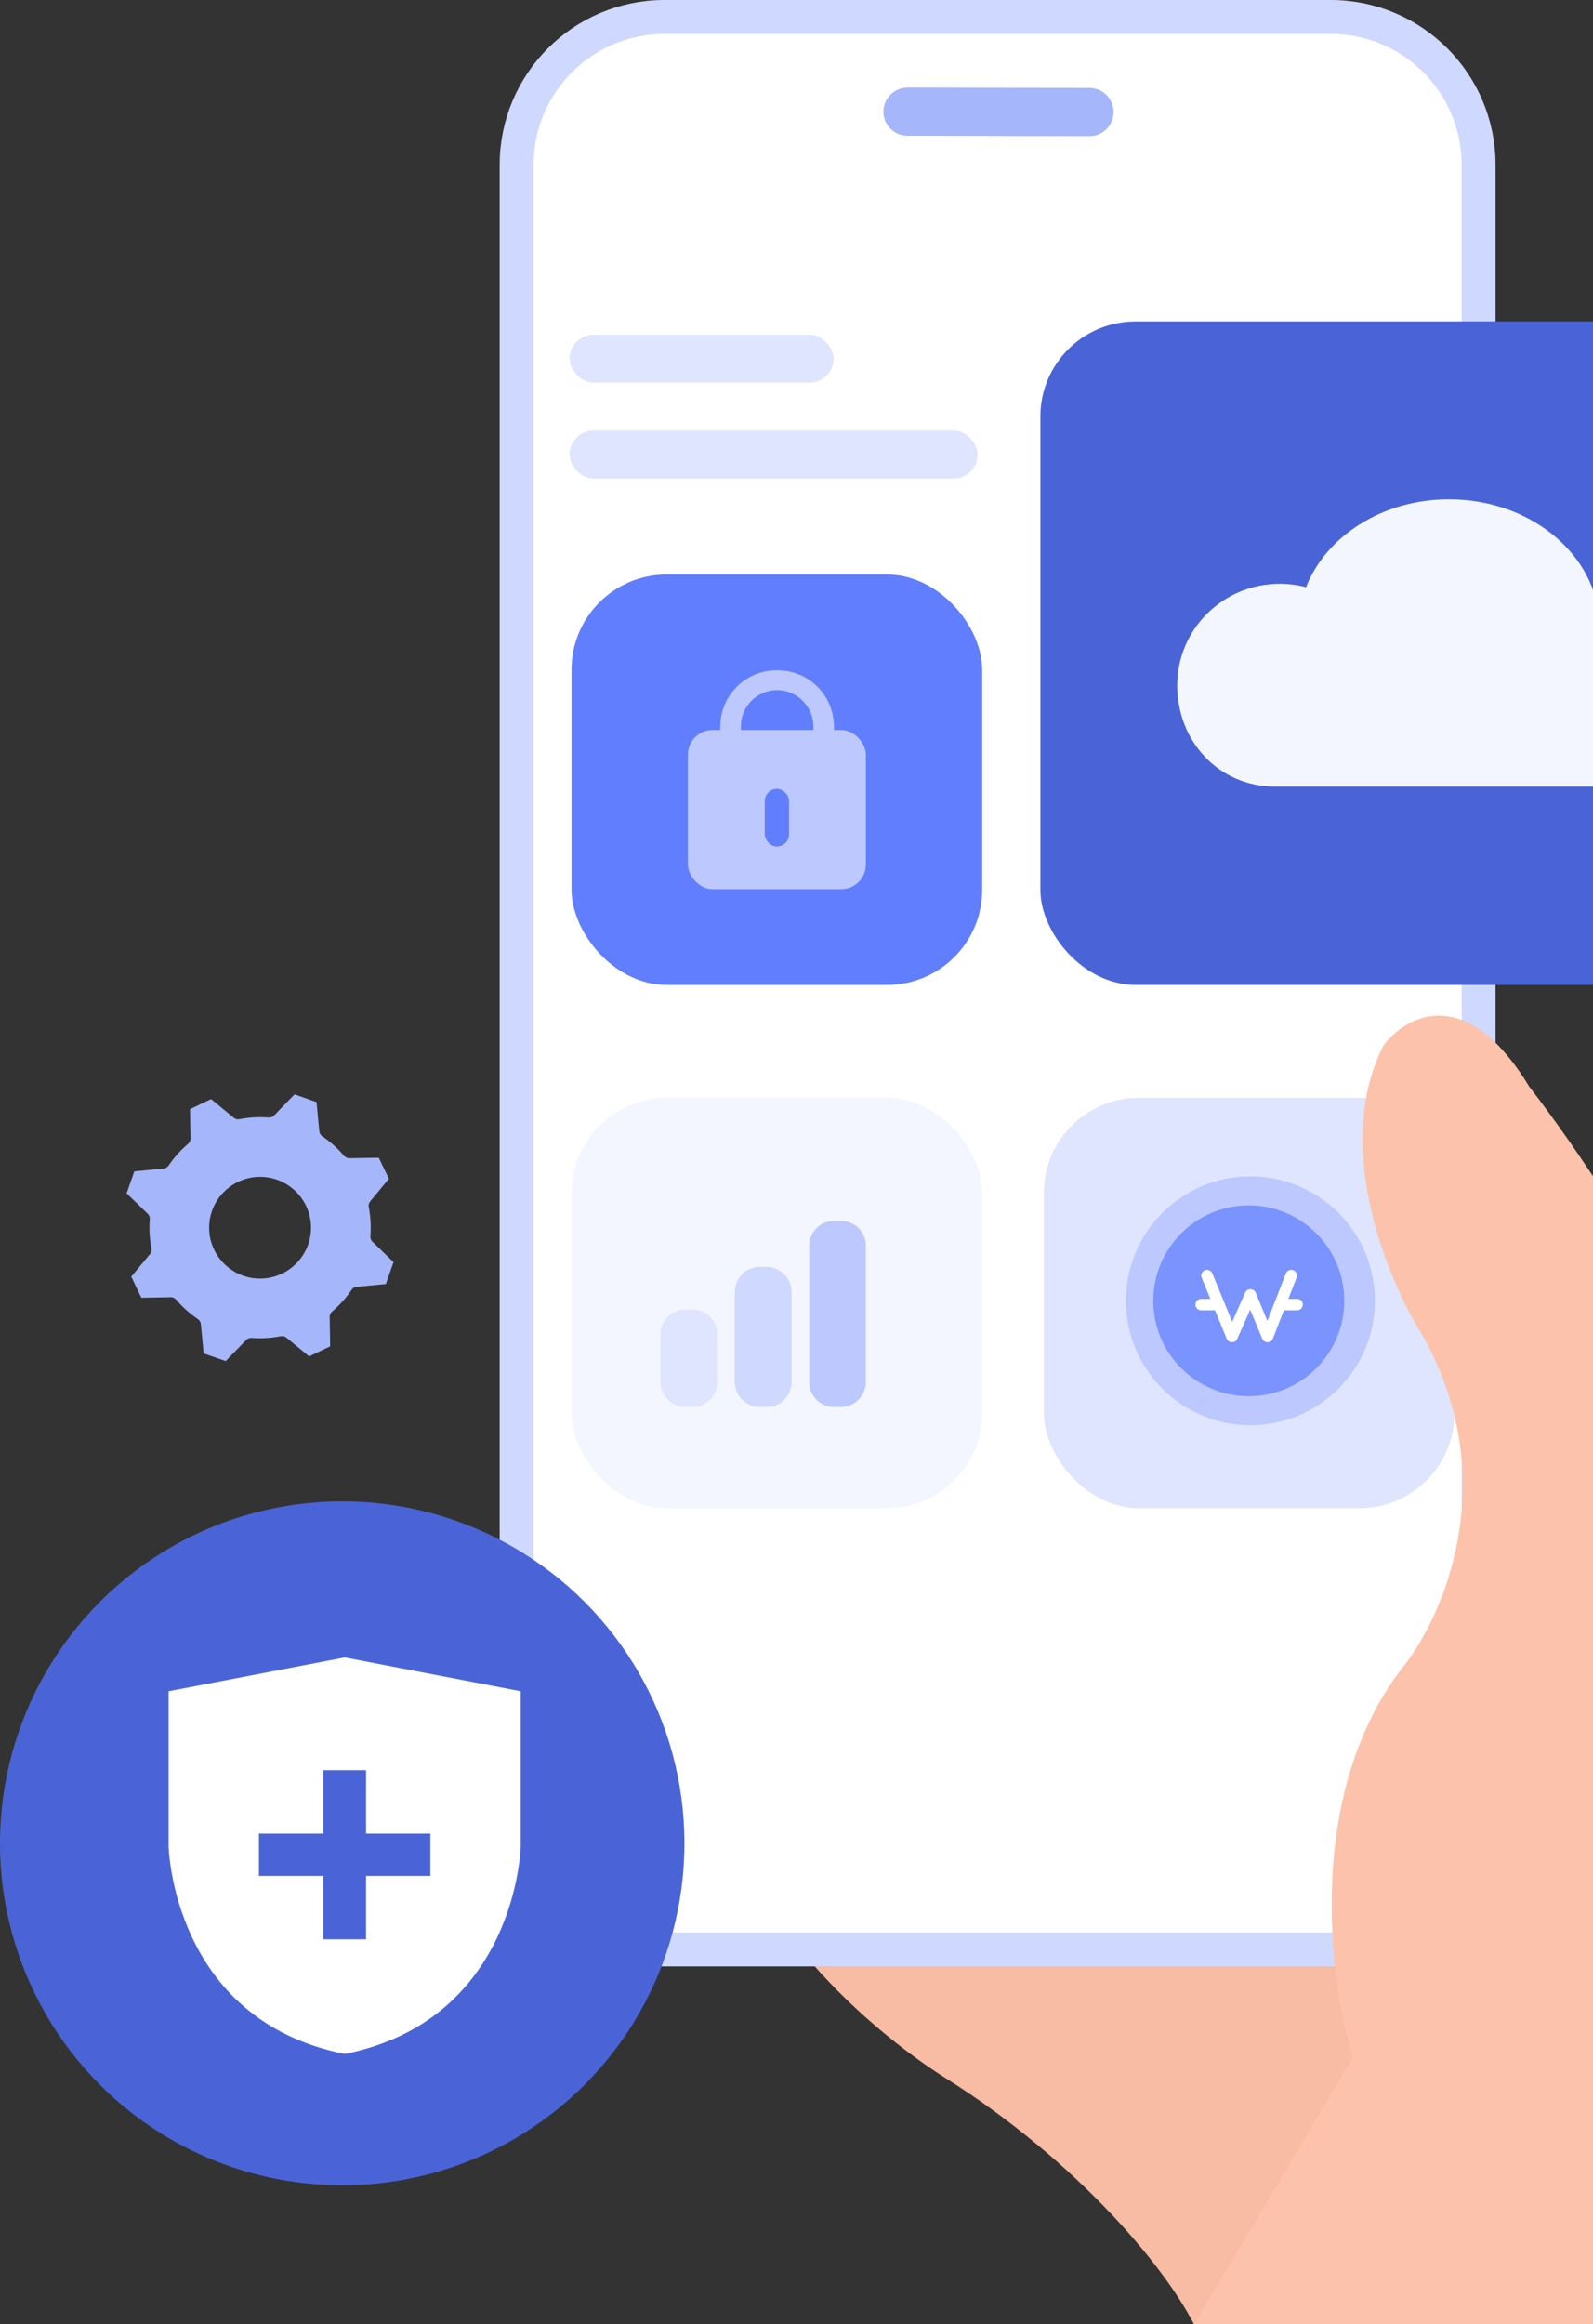 <svg width="310" height="452" viewBox="0 0 310 452" fill="none" xmlns="http://www.w3.org/2000/svg">
<rect x="0" y="0" width="310" height="452" fill="#333333" stroke="none"/>
<g clip-path="url(#clip0_1615_26362)">
<path d="M184.006 404.159C209.314 420.025 228.182 441.959 233.62 454.707L310.207 384.871L271.914 325.345L205.651 309.382L142.051 342.637C139.12 368.976 168.8 394.626 184.006 404.159Z" fill="#F8BBA3"/>
<path d="M100.533 350.377L100.533 32.057C100.533 16.175 113.414 3.297 129.307 3.297H258.963C274.856 3.297 287.737 16.175 287.737 32.057V350.377C287.737 366.259 274.856 379.137 258.963 379.137H129.307C113.414 379.137 100.533 366.259 100.533 350.377Z" fill="white" stroke="#CFD8FF" stroke-width="6.595"/>
<path fill-rule="evenodd" clip-rule="evenodd" d="M176.607 17.03L212.014 17.103C214.599 17.103 216.699 19.215 216.699 21.797C216.699 24.378 214.584 26.475 212 26.475L176.592 26.402C174.007 26.402 171.907 24.29 171.907 21.709C171.907 19.127 174.022 17.03 176.607 17.03Z" fill="#A6B6FA"/>
<rect x="202.456" y="62.515" width="161.163" height="129.03" rx="18.497" fill="#4A64D8"/>
<path d="M333.649 135.972C333.649 126.57 325.947 118.948 316.447 118.948C314.61 118.948 312.842 119.237 311.182 119.761C309.781 107.055 297.245 97.109 281.98 97.109C269.033 97.109 258.048 104.271 254.159 114.202C252.52 113.771 250.801 113.541 249.028 113.541C238.018 113.536 229.093 122.374 229.093 133.271C229.093 144.169 237.151 152.978 248.161 152.978H317.79V152.963C326.982 152.654 333.649 145.183 333.649 135.977V135.972Z" fill="#F3F6FF"/>
<rect x="111.219" y="111.735" width="79.915" height="79.812" rx="18.497" fill="#607EFE"/>
<rect x="111.219" y="213.5" width="79.915" height="79.812" rx="18.497" fill="#F3F6FF"/>
<path d="M134.721 254.651H133.384C130.706 254.651 128.535 256.825 128.535 259.506V268.784C128.535 271.466 130.706 273.639 133.384 273.639H134.721C137.399 273.639 139.57 271.466 139.57 268.784V259.506C139.57 256.825 137.399 254.651 134.721 254.651Z" fill="#DFE5FF"/>
<path d="M149.183 246.396H147.846C145.168 246.396 142.997 248.57 142.997 251.251V268.781C142.997 271.462 145.168 273.636 147.846 273.636H149.183C151.861 273.636 154.032 271.462 154.032 268.781V251.251C154.032 248.57 151.861 246.396 149.183 246.396Z" fill="#CFD8FF"/>
<path d="M163.645 237.442H162.308C159.63 237.442 157.459 239.616 157.459 242.298V268.78C157.459 271.461 159.63 273.635 162.308 273.635H163.645C166.323 273.635 168.494 271.461 168.494 268.78V242.298C168.494 239.616 166.323 237.442 163.645 237.442Z" fill="#BCC8FF"/>
<rect x="203.127" y="213.5" width="79.915" height="79.812" rx="18.497" fill="#DFE5FF"/>
<path d="M267.549 252.981C267.549 239.621 256.705 228.791 243.328 228.791C229.951 228.791 219.107 239.621 219.107 252.981C219.107 266.34 229.951 277.17 243.328 277.17C256.705 277.17 267.549 266.34 267.549 252.981Z" fill="#BCC8FF"/>
<path d="M261.592 252.98C261.592 242.731 253.273 234.424 243.012 234.424C232.75 234.424 224.432 242.732 224.432 252.98C224.432 263.228 232.75 271.536 243.012 271.536C253.273 271.536 261.592 263.228 261.592 252.98Z" fill="#7A93FF"/>
<path d="M234.884 248.083L239.748 259.933L243.333 251.853L246.661 259.933L251.27 248.083" stroke="white" stroke-width="2.238" stroke-miterlimit="10" stroke-linecap="round" stroke-linejoin="round"/>
<path d="M233.754 253.721H236.579" stroke="white" stroke-width="2.238" stroke-miterlimit="10" stroke-linecap="round" stroke-linejoin="round"/>
<path d="M249.577 253.721H252.402" stroke="white" stroke-width="2.238" stroke-miterlimit="10" stroke-linecap="round" stroke-linejoin="round"/>
<path d="M162.289 141.354V148.741C161.088 147.619 159.72 146.655 158.281 145.931V141.274C158.281 139.348 157.477 137.58 156.197 136.299C154.917 135.017 153.151 134.213 151.226 134.213C147.377 134.213 144.172 137.342 144.172 141.274V145.931C142.725 146.655 141.365 147.619 140.164 148.741V141.354C140.164 138.305 141.365 135.574 143.369 133.568C145.373 131.562 148.101 130.36 151.147 130.36C157.398 130.281 162.289 135.256 162.289 141.354Z" fill="#BCC8FF"/>
<rect x="133.867" y="141.965" width="34.63" height="30.959" rx="4.788" fill="#BCC8FF"/>
<rect x="148.823" y="153.414" width="4.722" height="11.209" rx="2.361" fill="#607EFE"/>
<rect x="110.846" y="65.089" width="51.368" height="9.328" rx="4.664" fill="#DFE5FF"/>
<rect x="110.846" y="83.741" width="79.388" height="9.328" rx="4.664" fill="#DFE5FF"/>
<path d="M272.912 324.345C253.999 348.821 258.594 385.091 263.255 400.166L231.955 452.711H382.129C365.347 439.941 354.936 372.677 351.828 340.641C354.226 296.212 316.643 235.886 297.552 211.277C285.299 191.058 273.578 197.532 269.249 203.296C259.126 222.983 270.137 249.188 276.908 259.83C292.624 288.03 280.792 314.59 272.912 324.345Z" fill="#FDC2AB"/>
<ellipse cx="66.596" cy="66.51" rx="66.596" ry="66.51" transform="matrix(1 0 0 -1 0 425.006)" fill="#4A64D8"/>
<path d="M67.071 322.348L32.808 328.921V359.078C32.808 359.078 33.545 392.785 67.071 399.461C100.593 392.781 101.334 359.078 101.334 359.078V328.921L67.071 322.348Z" fill="white"/>
<path d="M83.75 356.607H71.239V344.272H62.896V356.607H50.385V364.833H62.896V377.168H71.239V364.833H83.75V356.607Z" fill="#4A64D8"/>
<path d="M72.483 241.496C72.195 241.218 72.046 240.825 72.078 240.426C72.227 238.547 72.121 236.64 71.762 234.756C71.687 234.363 71.791 233.959 72.044 233.652L75.679 229.241L73.71 225.163L67.996 225.256C67.614 225.259 67.211 225.089 66.95 224.783C65.718 223.338 64.292 222.059 62.712 220.983C62.383 220.757 62.17 220.398 62.133 220.001L61.596 214.332L57.317 212.835L53.345 216.929C53.068 217.214 52.685 217.358 52.282 217.334C50.337 217.192 48.425 217.304 46.603 217.661C46.21 217.74 45.799 217.637 45.489 217.381L41.069 213.75L36.975 215.706L37.08 221.407C37.087 221.809 36.914 222.193 36.607 222.454C35.176 223.672 33.893 225.097 32.797 226.689C32.572 227.016 32.214 227.227 31.818 227.264L26.139 227.813L24.64 232.086L28.74 236.052C29.026 236.328 29.175 236.717 29.146 237.113C29.004 239.058 29.114 240.965 29.473 242.781C29.552 243.177 29.448 243.587 29.191 243.898L25.545 248.296L27.514 252.395L33.224 252.29C33.643 252.279 34.007 252.455 34.269 252.757C35.525 254.216 36.952 255.492 38.509 256.55C38.84 256.774 39.053 257.135 39.092 257.533L39.63 263.214L43.92 264.713L47.892 260.618C48.168 260.331 48.559 260.186 48.955 260.213C50.842 260.351 52.757 260.24 54.644 259.884C55.033 259.807 55.443 259.914 55.751 260.168L60.155 263.808L64.25 261.842L64.156 256.123C64.149 255.721 64.323 255.339 64.629 255.079C66.085 253.842 67.359 252.42 68.419 250.854C68.644 250.522 69.006 250.307 69.407 250.269L75.084 249.732L76.585 245.461L72.484 241.495L72.483 241.496ZM60.523 238.997C60.406 244.269 56.113 248.554 50.833 248.669C45.192 248.793 40.577 244.184 40.701 238.551C40.818 233.281 45.109 228.995 50.387 228.879C56.03 228.754 60.648 233.364 60.522 238.997H60.523Z" fill="#A6B6FA"/>
</g>
<defs>
<clipPath id="clip0_1615_26362">
<rect width="310" height="452" fill="white"/>
</clipPath>
</defs>
</svg>
